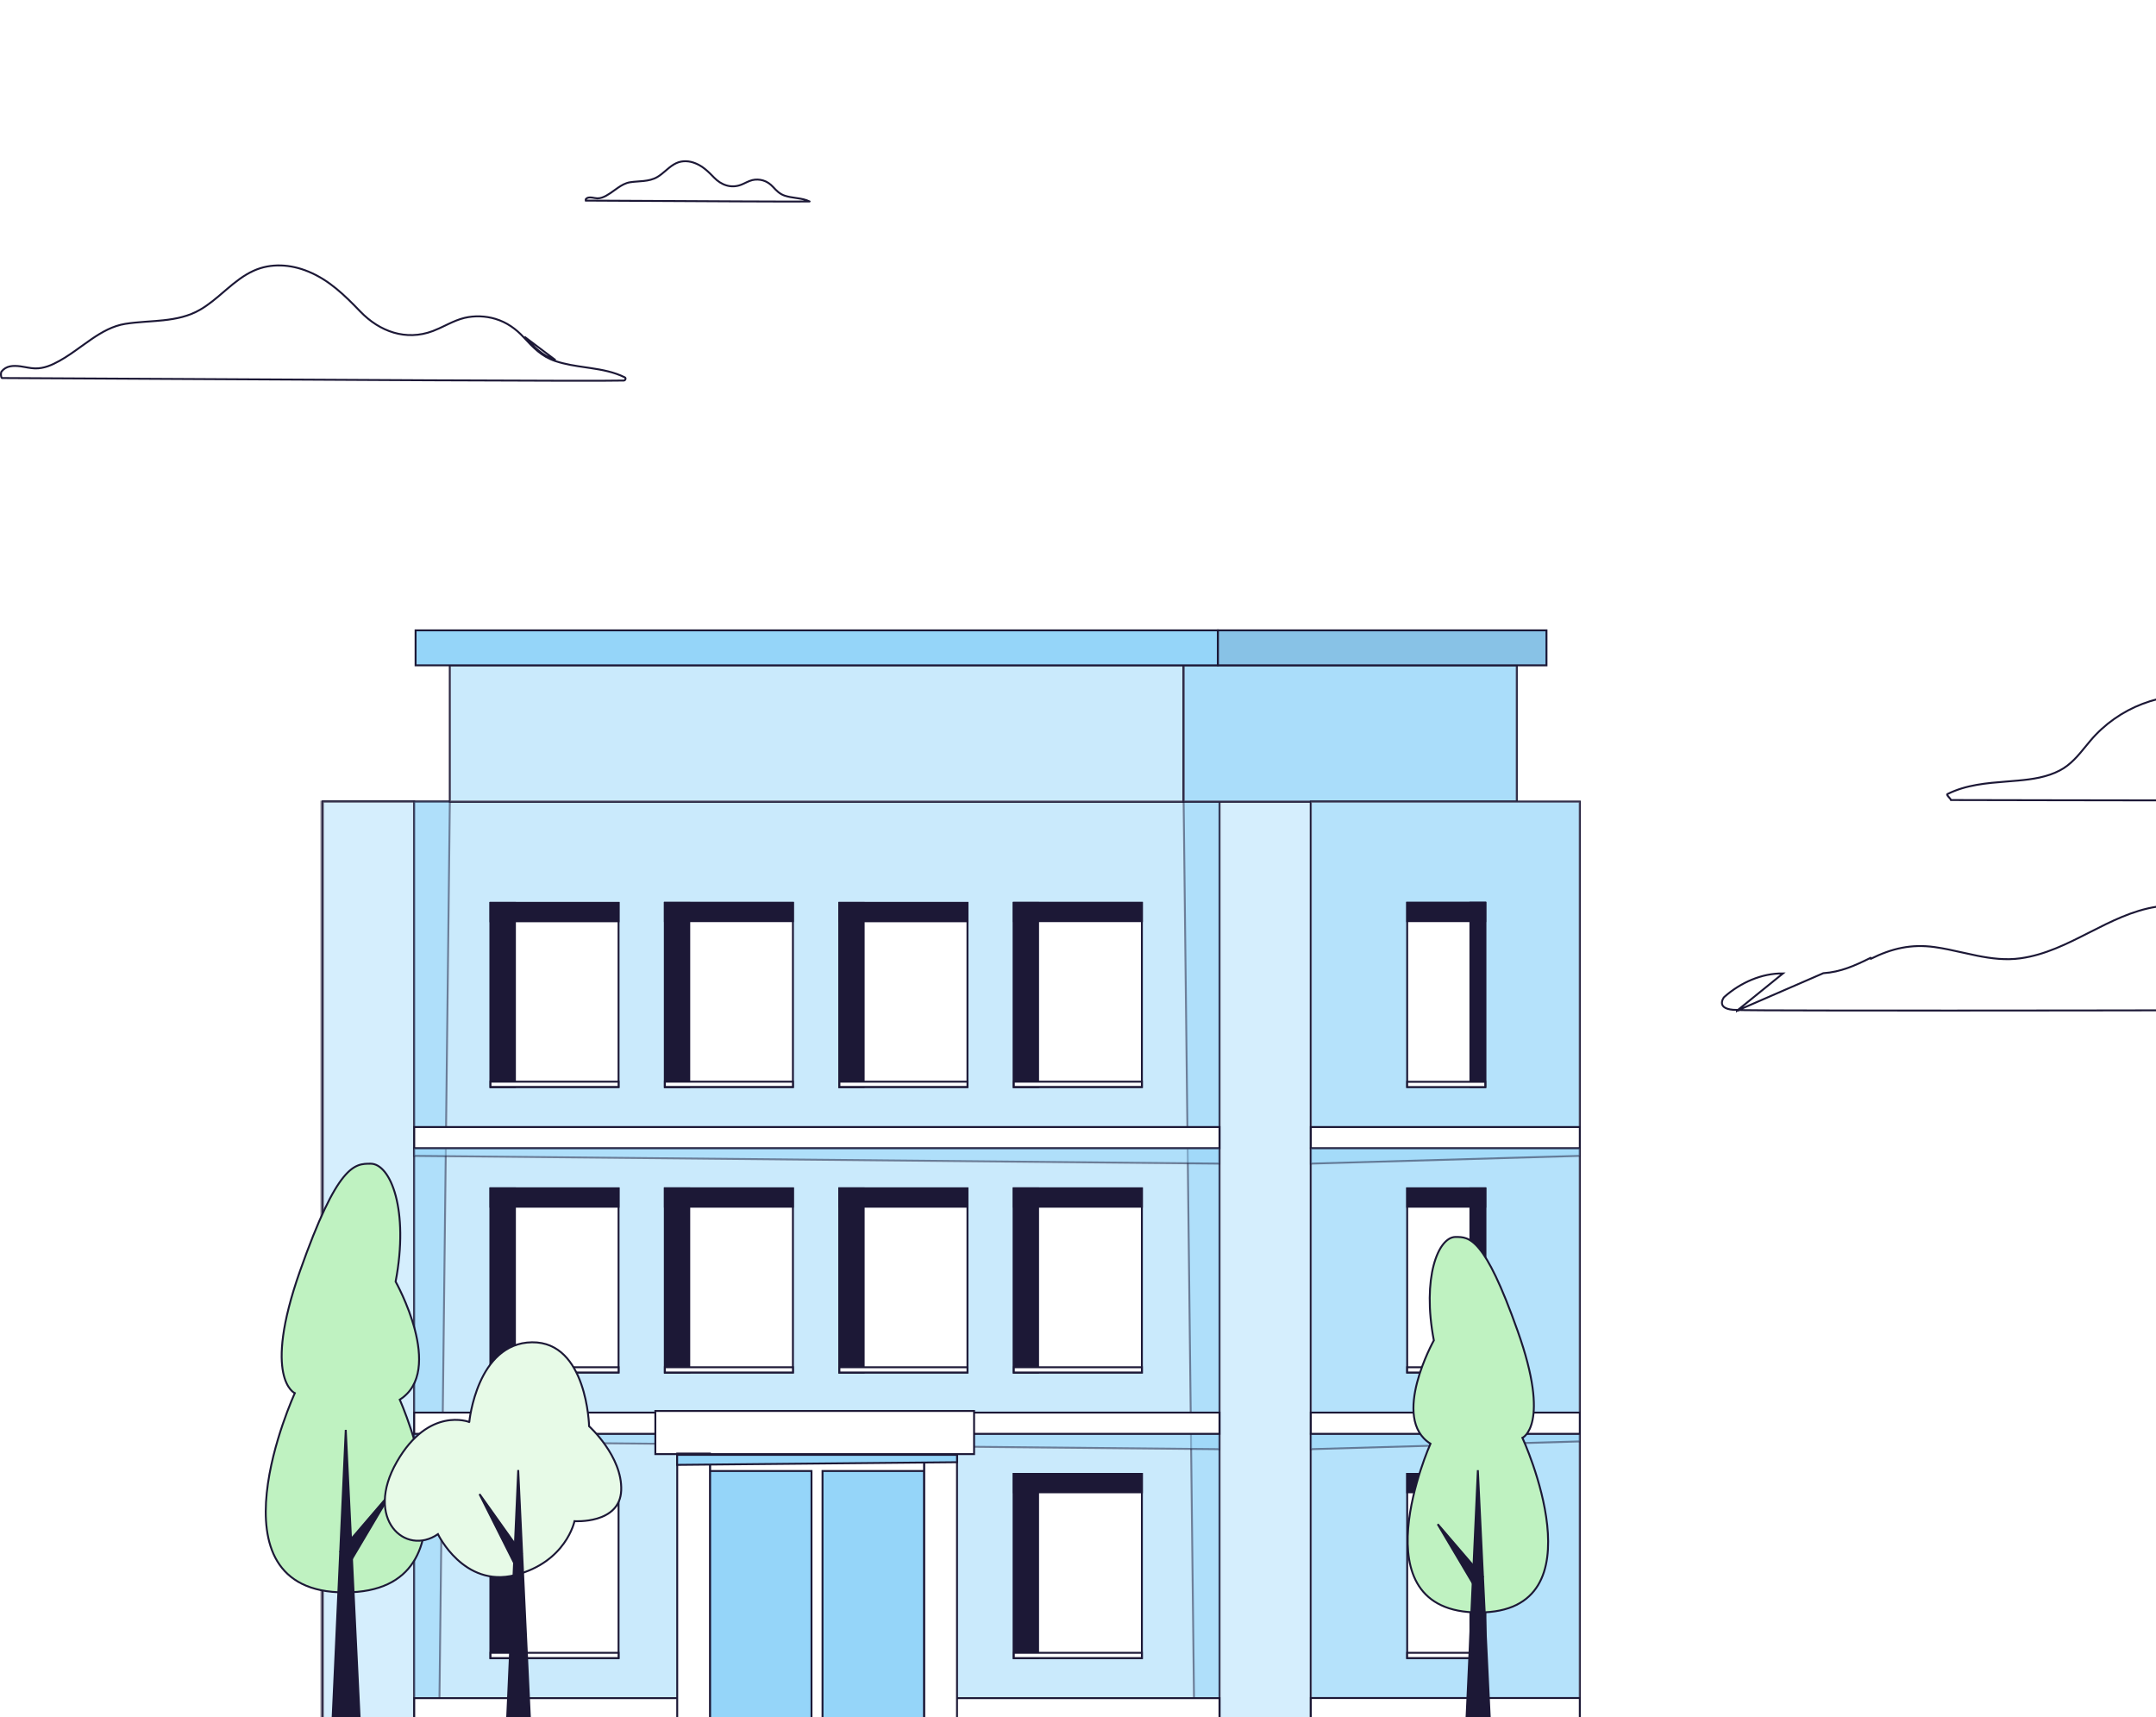 <svg xmlns="http://www.w3.org/2000/svg" width="565" height="450" viewBox="0 0 565 450" fill="none"><rect x="0" y="0" width="565" height="450" fill="#808080" stroke="none"/><g clip-path="url(#clip0_4418_40)"><rect width="565" height="450" fill="white"></rect><path d="M455.194 264.869L455.431 264.831C455.4 264.768 455.327 264.699 455.302 264.685C455.29 264.68 455.27 264.673 455.264 264.672C455.256 264.67 455.253 264.67 455.262 264.671C455.276 264.673 455.303 264.675 455.346 264.678C455.43 264.683 455.557 264.689 455.728 264.694C456.069 264.705 456.575 264.714 457.235 264.724C458.555 264.742 460.487 264.758 462.944 264.771C467.858 264.797 474.869 264.814 483.272 264.823C500.078 264.841 522.45 264.829 544.747 264.805C567.044 264.781 589.266 264.745 605.772 264.714C614.025 264.699 620.849 264.686 625.539 264.676C627.884 264.671 629.695 264.667 630.885 264.664L632.023 264.661C632.037 264.617 632.055 264.576 632.074 264.542C632.128 264.441 632.213 264.333 632.298 264.233C632.355 264.165 632.421 264.09 632.487 264.016C632.519 263.98 632.55 263.945 632.581 263.91C632.783 263.68 632.95 263.472 633.016 263.304C633.048 263.225 633.044 263.187 633.04 263.174C633.038 263.168 633.029 263.137 632.946 263.097L632.945 263.096C628.024 260.651 622.719 260.23 617.315 259.8C616.361 259.724 615.404 259.648 614.446 259.561C610.728 259.225 606.88 258.681 603.492 256.902C600.642 255.412 598.672 252.997 596.727 250.613C596.327 250.122 595.928 249.633 595.523 249.154L595.523 249.154C588.16 240.409 576.444 235.852 565.105 237.631L565.066 237.384L565.105 237.631C558.847 238.612 553.236 241.466 547.589 244.34L547.389 244.441C541.687 247.342 535.939 250.24 529.5 251.136C525.621 251.678 521.855 251.197 518.132 250.457C516.81 250.194 515.497 249.899 514.187 249.605C511.794 249.068 509.408 248.533 506.987 248.196C500.869 247.353 495.773 248.538 490.287 251.255C490.287 251.255 490.287 251.255 490.287 251.255L490.176 251.031C486.125 253.043 482.385 254.733 477.819 255.042L455.194 264.869ZM455.194 264.869V264.673C453.749 264.673 452.808 264.465 452.211 264.167C451.625 263.874 451.373 263.496 451.287 263.126C451.199 262.744 451.278 262.333 451.424 261.976C451.572 261.615 451.772 261.347 451.877 261.253C456.187 257.455 461.688 255.048 467.252 255.099L455.194 264.869Z" fill="white" stroke="#1C1836" stroke-width="0.5"></path><path d="M163.471 99.728L163.469 99.728C156.84 99.943 78.287 99.498 32.578 99.239C15.417 99.141 2.885 99.07 0.527 99.07H0.51C0.505 99.07 0.496 99.07 0.479 99.055C0.457 99.037 0.428 99.001 0.396 98.938C0.333 98.811 0.286 98.619 0.264 98.397C0.242 98.179 0.246 97.949 0.274 97.754C0.304 97.547 0.354 97.421 0.393 97.372C1.619 95.84 3.383 95.756 5.344 96.001C5.799 96.06 6.25 96.142 6.71 96.226C6.883 96.257 7.057 96.289 7.233 96.32C7.871 96.431 8.523 96.529 9.183 96.546L9.184 96.546C11.539 96.596 13.61 95.664 15.573 94.575C17.542 93.489 19.431 92.126 21.31 90.77C22.189 90.136 23.066 89.503 23.948 88.901C26.731 87.002 29.586 85.388 32.818 84.871L32.818 84.871C34.446 84.61 36.11 84.465 37.788 84.34C38.151 84.313 38.514 84.287 38.877 84.261C40.195 84.166 41.518 84.071 42.828 83.93C46.174 83.569 49.47 82.902 52.482 81.142C54.73 79.83 56.705 78.135 58.658 76.46C58.904 76.249 59.15 76.039 59.395 75.829C61.6 73.95 63.82 72.154 66.448 70.962C71.055 68.877 76.176 69.259 80.797 71.163L80.797 71.163C86.315 73.426 90.327 77.399 94.438 81.659C99.469 86.872 106.359 89.423 113.446 86.749L113.446 86.749C114.545 86.331 115.608 85.82 116.66 85.316C116.965 85.169 117.269 85.023 117.573 84.879C118.931 84.24 120.288 83.653 121.733 83.306C124.384 82.676 127.2 82.788 129.823 83.566C132.779 84.454 135.191 86.167 137.272 88.427L137.273 88.428C139.718 91.053 141.91 93.403 145.496 94.609C148.099 95.489 150.804 95.881 153.478 96.269C153.905 96.331 154.332 96.393 154.756 96.457C157.852 96.921 160.888 97.483 163.726 98.886C163.913 98.983 163.967 99.166 163.906 99.363C163.842 99.571 163.668 99.723 163.471 99.728ZM145.576 94.372C142.058 93.189 139.905 90.888 137.455 88.257L145.576 94.372Z" fill="white" stroke="#1C1836" stroke-width="0.5"></path><path d="M212.15 52.795C212.147 52.799 212.145 52.801 212.143 52.803C209.746 52.88 181.472 52.72 165.001 52.627C158.982 52.592 154.539 52.567 153.51 52.566C153.503 52.541 153.496 52.508 153.492 52.467C153.486 52.401 153.487 52.331 153.495 52.274C153.5 52.246 153.505 52.225 153.509 52.212C153.51 52.209 153.511 52.207 153.511 52.206C153.896 51.732 154.448 51.691 155.144 51.778C155.303 51.799 155.46 51.828 155.624 51.857C155.687 51.869 155.752 51.88 155.818 51.892C156.049 51.932 156.294 51.969 156.544 51.976L156.545 51.976C157.438 51.995 158.215 51.641 158.928 51.245C159.646 50.85 160.341 50.349 161.022 49.857C161.337 49.63 161.649 49.405 161.959 49.193C162.957 48.512 163.962 47.947 165.091 47.767L165.091 47.767C165.671 47.673 166.264 47.621 166.868 47.577C166.998 47.567 167.128 47.557 167.259 47.548C167.734 47.514 168.215 47.48 168.69 47.428C169.904 47.297 171.118 47.054 172.233 46.403C173.056 45.922 173.78 45.301 174.482 44.699C174.571 44.623 174.659 44.547 174.747 44.472C175.542 43.794 176.327 43.161 177.251 42.742C178.862 42.013 180.66 42.142 182.295 42.816L182.296 42.816C184.25 43.617 185.674 45.026 187.157 46.562C189.003 48.474 191.55 49.427 194.179 48.435L194.18 48.435C194.582 48.282 194.974 48.093 195.354 47.911C195.463 47.859 195.571 47.807 195.678 47.756C196.165 47.527 196.642 47.321 197.146 47.2C198.073 46.98 199.059 47.019 199.979 47.291C201.011 47.602 201.857 48.2 202.591 48.998L202.592 48.999L202.598 49.005C203.474 49.946 204.289 50.821 205.622 51.27C206.575 51.592 207.566 51.735 208.529 51.875C208.682 51.897 208.835 51.919 208.987 51.942C210.093 52.108 211.159 52.306 212.151 52.792C212.151 52.794 212.15 52.794 212.15 52.795ZM153.528 52.614C153.528 52.614 153.528 52.614 153.528 52.613L153.528 52.614Z" fill="white" stroke="#1C1836" stroke-width="0.5"></path><path d="M171.218 188.925H134.65V226.606H171.218V188.925Z" fill="#E7FAE7" stroke="#1C1836" stroke-width="0.5"></path><path d="M124.421 252.895H87.853V290.575H124.421V252.895Z" fill="#E7FAE7" stroke="#1C1836" stroke-width="0.5"></path><path d="M171.218 252.895H134.65V290.575H171.218V252.895Z" fill="#E7FAE7" stroke="#1C1836" stroke-width="0.5"></path><path d="M124.421 316.83H87.853V354.51H124.421V316.83Z" fill="#E7FAE7" stroke="#1C1836" stroke-width="0.5"></path><path d="M171.218 316.83H134.65V354.51H171.218V316.83Z" fill="#E7FAE7" stroke="#1C1836" stroke-width="0.5"></path><path d="M124.421 380.763H87.853V418.41H124.421V380.763Z" fill="#E7FAE7" stroke="#1C1836" stroke-width="0.5"></path><path d="M171.218 380.762H134.65V418.409H171.218V380.762Z" fill="#E7FAE7" stroke="#1C1836" stroke-width="0.5"></path><path d="M124.421 444.733H87.853V482.38H124.421V444.733Z" fill="#E7FAE7" stroke="#1C1836" stroke-width="0.5"></path><path d="M171.218 444.733H134.65V482.38H171.218V444.733Z" fill="#E7FAE7" stroke="#1C1836" stroke-width="0.5"></path><path d="M181.062 482.38H217.629V444.732H181.062V482.38Z" fill="#E7FAE7" stroke="#1C1836" stroke-width="0.5"></path><path d="M181.062 418.444H217.629V380.797H181.062V418.444Z" fill="#E7FAE7" stroke="#1C1836" stroke-width="0.5"></path><path d="M181.062 354.508H217.629V316.828H181.062V354.508Z" fill="#E7FAE7" stroke="#1C1836" stroke-width="0.5"></path><path d="M181.062 290.541H217.629V252.861H181.062V290.541Z" fill="#E7FAE7" stroke="#1C1836" stroke-width="0.5"></path><path d="M181.062 226.607H217.629V188.927H181.062V226.607Z" fill="#E7FAE7" stroke="#1C1836" stroke-width="0.5"></path><path d="M349.663 482.38H379.879V444.732H349.663V482.38Z" fill="#E7FAE7" stroke="#1C1836" stroke-width="0.5"></path><path d="M311.063 482.38H341.279V444.732H311.063V482.38Z" fill="#E7FAE7" stroke="#1C1836" stroke-width="0.5"></path><path d="M349.663 418.444H379.879V380.797H349.663V418.444Z" fill="#E7FAE7" stroke="#1C1836" stroke-width="0.5"></path><path d="M311.063 418.444H341.279V380.797H311.063V418.444Z" fill="#E7FAE7" stroke="#1C1836" stroke-width="0.5"></path><path d="M349.663 354.507H379.879V316.827H349.663V354.507Z" fill="#E7FAE7" stroke="#1C1836" stroke-width="0.5"></path><path d="M311.063 354.507H341.279V316.827H311.063V354.507Z" fill="#E7FAE7" stroke="#1C1836" stroke-width="0.5"></path><path d="M349.663 290.541H379.879V252.861H349.663V290.541Z" fill="#E7FAE7" stroke="#1C1836" stroke-width="0.5"></path><path d="M311.063 290.541H341.279V252.861H311.063V290.541Z" fill="#E7FAE7" stroke="#1C1836" stroke-width="0.5"></path><path d="M349.663 226.606H379.879V188.926H349.663V226.606Z" fill="#E7FAE7" stroke="#1C1836" stroke-width="0.5"></path><path d="M311.063 226.606H341.279V188.926H311.063V226.606Z" fill="#E7FAE7" stroke="#1C1836" stroke-width="0.5"></path><path d="M302.943 188.926H272.727V226.606H302.943V188.926Z" fill="#E7FAE7" stroke="#1C1836" stroke-width="0.5"></path><path d="M302.943 252.895H272.727V290.575H302.943V252.895Z" fill="#E7FAE7" stroke="#1C1836" stroke-width="0.5"></path><path d="M302.943 316.831H272.727V354.511H302.943V316.831Z" fill="#E7FAE7" stroke="#1C1836" stroke-width="0.5"></path><path d="M302.943 380.763H272.727V418.411H302.943V380.763Z" fill="#E7FAE7" stroke="#1C1836" stroke-width="0.5"></path><path d="M302.943 444.733H272.727V482.38H302.943V444.733Z" fill="#E7FAE7" stroke="#1C1836" stroke-width="0.5"></path><path d="M325.618 473.932V534.79L247.213 467.549V406.756L325.618 473.932Z" fill="white" stroke="#1C1836" stroke-width="0.5"></path><path d="M325.618 283.928V314.341L247.213 247.165V216.719L325.618 283.928Z" fill="white" stroke="#1C1836" stroke-width="0.5"></path><path d="M325.618 430.917V438.414L247.213 371.238V363.741L325.618 430.917Z" fill="white" stroke="#1C1836" stroke-width="0.5"></path><path d="M325.618 188.697H247.213V191.251H325.618V188.697Z" fill="#1C1836" stroke="#1C1836" stroke-width="0.5"></path><path d="M325.618 237.704H247.213V240.257H325.618V237.704Z" fill="#1C1836" stroke="#1C1836" stroke-width="0.5"></path><path d="M325.618 286.745H247.213V289.299H325.618V286.745Z" fill="#1C1836" stroke="#1C1836" stroke-width="0.5"></path><path d="M325.618 335.719H247.213V338.272H325.618V335.719Z" fill="#1C1836" stroke="#1C1836" stroke-width="0.5"></path><path d="M325.618 384.757H247.213V387.311H325.618V384.757Z" fill="#1C1836" stroke="#1C1836" stroke-width="0.5"></path><path d="M325.618 433.796H247.213V436.349H325.618V433.796Z" fill="#1C1836" stroke="#1C1836" stroke-width="0.5"></path><path d="M399.308 278.266H405.43V230.895H399.308V278.266Z" fill="#1C1836" stroke="#1C1836" stroke-width="0.5"></path><path d="M399.308 360.696H405.43V313.325H399.308V360.696Z" fill="#1C1836" stroke="#1C1836" stroke-width="0.5"></path><path d="M399.308 443.161H405.43V395.79H399.308V443.161Z" fill="#1C1836" stroke="#1C1836" stroke-width="0.5"></path><path d="M343.508 210.074H84.592V631.725H343.508V210.074Z" fill="#95D5F9" stroke="#1C1836" stroke-width="0.5"></path><path opacity="0.5" d="M343.137 210.074H84.221V631.725H343.137V210.074Z" fill="white" stroke="#1C1836" stroke-width="0.5"></path><path d="M108.523 210.074H84.592V631.725H108.523V210.074Z" fill="#95D5F9" stroke="#1C1836" stroke-width="0.5"></path><path opacity="0.6" d="M108.523 210.074H84.592V631.725H108.523V210.074Z" fill="white" stroke="#1C1836" stroke-width="0.5"></path><path d="M343.513 210.073H319.582V631.725H343.513V210.073Z" fill="#95D5F9" stroke="#1C1836" stroke-width="0.5"></path><path opacity="0.6" d="M343.513 210.073H319.582V631.725H343.513V210.073Z" fill="white" stroke="#1C1836" stroke-width="0.5"></path><path opacity="0.5" d="M315.056 631.725H319.573V210.074H310.178L315.056 631.725Z" fill="#95D5F9" stroke="#1C1836" stroke-width="0.5"></path><path opacity="0.5" d="M113.01 631.725H108.492V210.074H117.888L113.01 631.725Z" fill="#95D5F9" stroke="#1C1836" stroke-width="0.5"></path><path d="M108.558 300.92H319.58V295.355H108.558V300.92Z" fill="white" stroke="#1C1836" stroke-width="0.5"></path><path opacity="0.5" d="M108.492 300.92H319.547V304.947L108.492 302.917V300.92Z" fill="#95D5F9" stroke="#1C1836" stroke-width="0.5"></path><path opacity="0.5" d="M108.492 375.755H319.547V379.782L108.492 377.752V375.755Z" fill="#95D5F9" stroke="#1C1836" stroke-width="0.5"></path><path d="M108.558 375.755H319.58V370.19H108.558V375.755Z" fill="white" stroke="#1C1836" stroke-width="0.5"></path><path d="M108.558 450.592H319.58V445.027H108.558V450.592Z" fill="white" stroke="#1C1836" stroke-width="0.5"></path><path d="M186.047 450.304H242.209V380.923H186.047V450.304Z" fill="white" stroke="#1C1836" stroke-width="0.5"></path><path d="M215.549 450.304H242.182V385.498H215.549V450.304Z" fill="#95D5F9" stroke="#1C1836" stroke-width="0.5"></path><path d="M186.03 450.304H212.662V385.498H186.03V450.304Z" fill="#95D5F9" stroke="#1C1836" stroke-width="0.5"></path><path d="M242.212 450.303H250.795V380.922H242.212V450.303Z" fill="white" stroke="#1C1836" stroke-width="0.5"></path><path d="M255.266 381.071V369.765H171.741V381.071H255.266Z" fill="white" stroke="#1C1836" stroke-width="0.5"></path><path d="M177.472 450.304H186.055V380.923H177.472V450.304Z" fill="white" stroke="#1C1836" stroke-width="0.5"></path><path d="M250.8 381.27V383.193L177.451 383.892V381.27H250.8Z" fill="#95D5F9" stroke="#1C1836" stroke-width="0.5"></path><path d="M265.687 284.878H299.242V236.624H265.687V284.878Z" fill="white" stroke="#1C1836" stroke-width="0.5"></path><path d="M265.657 284.878H272.041V236.624H265.657V284.878Z" fill="#1C1836" stroke="#1C1836" stroke-width="0.5"></path><path d="M299.242 241.403V236.591H265.687V241.403H299.242Z" fill="#1C1836" stroke="#1C1836" stroke-width="0.5"></path><path d="M265.687 284.845H299.242V283.47H265.687V284.845Z" fill="white" stroke="#1C1836" stroke-width="0.5"></path><path d="M219.976 284.878H253.531V236.624H219.976V284.878Z" fill="white" stroke="#1C1836" stroke-width="0.5"></path><path d="M219.95 284.878H226.334V236.624H219.95V284.878Z" fill="#1C1836" stroke="#1C1836" stroke-width="0.5"></path><path d="M253.531 241.435V236.623H219.976V241.435H253.531Z" fill="#1C1836" stroke="#1C1836" stroke-width="0.5"></path><path d="M219.976 284.845H253.531V283.47H219.976V284.845Z" fill="white" stroke="#1C1836" stroke-width="0.5"></path><path d="M174.24 284.878H207.795V236.624H174.24V284.878Z" fill="white" stroke="#1C1836" stroke-width="0.5"></path><path d="M174.245 284.878H180.629V236.624H174.245V284.878Z" fill="#1C1836" stroke="#1C1836" stroke-width="0.5"></path><path d="M207.795 241.403V236.59H174.24V241.403H207.795Z" fill="#1C1836" stroke="#1C1836" stroke-width="0.5"></path><path d="M174.24 284.846H207.795V283.471H174.24V284.846Z" fill="white" stroke="#1C1836" stroke-width="0.5"></path><path d="M128.544 284.878H162.1V236.624H128.544V284.878Z" fill="white" stroke="#1C1836" stroke-width="0.5"></path><path d="M128.56 284.877H134.943V236.623H128.56V284.877Z" fill="#1C1836" stroke="#1C1836" stroke-width="0.5"></path><path d="M162.1 241.436V236.624H128.544V241.436H162.1Z" fill="#1C1836" stroke="#1C1836" stroke-width="0.5"></path><path d="M128.544 284.845H162.1V283.47H128.544V284.845Z" fill="white" stroke="#1C1836" stroke-width="0.5"></path><path d="M265.687 359.682H299.242V311.428H265.687V359.682Z" fill="white" stroke="#1C1836" stroke-width="0.5"></path><path d="M265.657 359.682H272.041V311.428H265.657V359.682Z" fill="#1C1836" stroke="#1C1836" stroke-width="0.5"></path><path d="M299.242 316.241V311.429H265.687V316.241H299.242Z" fill="#1C1836" stroke="#1C1836" stroke-width="0.5"></path><path d="M265.687 359.682H299.242V358.307H265.687V359.682Z" fill="white" stroke="#1C1836" stroke-width="0.5"></path><path d="M219.976 359.682H253.531V311.427H219.976V359.682Z" fill="white" stroke="#1C1836" stroke-width="0.5"></path><path d="M219.95 359.681H226.334V311.427H219.95V359.681Z" fill="#1C1836" stroke="#1C1836" stroke-width="0.5"></path><path d="M253.484 316.24V311.428H219.929V316.24H253.484Z" fill="#1C1836" stroke="#1C1836" stroke-width="0.5"></path><path d="M219.976 359.682H253.531V358.307H219.976V359.682Z" fill="white" stroke="#1C1836" stroke-width="0.5"></path><path d="M174.24 359.681H207.795V311.427H174.24V359.681Z" fill="white" stroke="#1C1836" stroke-width="0.5"></path><path d="M174.245 359.681H180.629V311.427H174.245V359.681Z" fill="#1C1836" stroke="#1C1836" stroke-width="0.5"></path><path d="M207.795 316.24V311.428H174.24V316.24H207.795Z" fill="#1C1836" stroke="#1C1836" stroke-width="0.5"></path><path d="M174.24 359.681H207.795V358.306H174.24V359.681Z" fill="white" stroke="#1C1836" stroke-width="0.5"></path><path d="M128.544 359.681H162.1V311.427H128.544V359.681Z" fill="white" stroke="#1C1836" stroke-width="0.5"></path><path d="M128.56 359.681H134.943V311.427H128.56V359.681Z" fill="#1C1836" stroke="#1C1836" stroke-width="0.5"></path><path d="M162.1 316.24V311.428H128.544V316.24H162.1Z" fill="#1C1836" stroke="#1C1836" stroke-width="0.5"></path><path d="M128.544 359.681H162.1V358.306H128.544V359.681Z" fill="white" stroke="#1C1836" stroke-width="0.5"></path><path d="M265.687 434.52H299.242V386.265H265.687V434.52Z" fill="white" stroke="#1C1836" stroke-width="0.5"></path><path d="M265.657 434.52H272.041V386.265H265.657V434.52Z" fill="#1C1836" stroke="#1C1836" stroke-width="0.5"></path><path d="M299.242 391.078V386.266H265.687V391.078H299.242Z" fill="#1C1836" stroke="#1C1836" stroke-width="0.5"></path><path d="M265.687 434.52H299.242V433.145H265.687V434.52Z" fill="white" stroke="#1C1836" stroke-width="0.5"></path><path d="M128.544 434.52H162.1V386.265H128.544V434.52Z" fill="white" stroke="#1C1836" stroke-width="0.5"></path><path d="M128.56 434.52H134.943V386.265H128.56V434.52Z" fill="#1C1836" stroke="#1C1836" stroke-width="0.5"></path><path d="M162.07 391.077V386.265H128.515V391.077H162.07Z" fill="#1C1836" stroke="#1C1836" stroke-width="0.5"></path><path d="M128.544 434.52H162.1V433.145H128.544V434.52Z" fill="white" stroke="#1C1836" stroke-width="0.5"></path><path d="M310.134 174.359H117.902V210.075H310.134V174.359Z" fill="#95D5F9" stroke="#1C1836" stroke-width="0.5"></path><path opacity="0.5" d="M310.134 174.359H117.902V210.075H310.134V174.359Z" fill="white" stroke="#1C1836" stroke-width="0.5"></path><path d="M397.487 174.359H310.178V210.075H397.487V174.359Z" fill="#95D5F9" stroke="#1C1836" stroke-width="0.5"></path><path opacity="0.2" d="M397.487 174.359H310.178V210.075H397.487V174.359Z" fill="white" stroke="#1C1836" stroke-width="0.5"></path><path d="M319.175 165.194H108.906V174.36H319.175V165.194Z" fill="#95D5F9" stroke="#1C1836" stroke-width="0.5"></path><path d="M405.268 165.194H319.17V174.361H405.268V165.194Z" fill="#95D5F9" stroke="#1C1836" stroke-width="0.5"></path><path opacity="0.1" d="M405.268 165.194H319.17V174.361H405.268V165.194Z" fill="#1C1836" stroke="#1C1836" stroke-width="0.5"></path><path d="M414 210.073H343.518V631.725H414V210.073Z" fill="#95D5F9" stroke="#1C1836" stroke-width="0.5"></path><path opacity="0.3" d="M414 210.073H343.518V631.725H414V210.073Z" fill="white" stroke="#1C1836" stroke-width="0.5"></path><path d="M389.224 236.591H368.764V284.845H389.224V236.591Z" fill="white" stroke="#1C1836" stroke-width="0.5"></path><path d="M389.226 236.59H385.33V284.845H389.226V236.59Z" fill="#1C1836" stroke="#1C1836" stroke-width="0.5"></path><path d="M389.225 241.402V236.589H368.764V241.402H389.225Z" fill="#1C1836" stroke="#1C1836" stroke-width="0.5"></path><path d="M389.224 283.502H368.764V284.877H389.224V283.502Z" fill="white" stroke="#1C1836" stroke-width="0.5"></path><path d="M389.224 311.428H368.764V359.682H389.224V311.428Z" fill="white" stroke="#1C1836" stroke-width="0.5"></path><path d="M389.226 311.428H385.33V359.682H389.226V311.428Z" fill="#1C1836" stroke="#1C1836" stroke-width="0.5"></path><path d="M389.225 316.24V311.428H368.764V316.24H389.225Z" fill="#1C1836" stroke="#1C1836" stroke-width="0.5"></path><path d="M389.224 358.308H368.764V359.683H389.224V358.308Z" fill="white" stroke="#1C1836" stroke-width="0.5"></path><path d="M389.224 386.265H368.764V434.519H389.224V386.265Z" fill="white" stroke="#1C1836" stroke-width="0.5"></path><path d="M389.226 386.265H385.33V434.519H389.226V386.265Z" fill="#1C1836" stroke="#1C1836" stroke-width="0.5"></path><path d="M389.225 391.077V386.265H368.764V391.077H389.225Z" fill="#1C1836" stroke="#1C1836" stroke-width="0.5"></path><path d="M389.224 433.143H368.764V434.518H389.224V433.143Z" fill="white" stroke="#1C1836" stroke-width="0.5"></path><path d="M414 295.355H343.518V300.921H414V295.355Z" fill="white" stroke="#1C1836" stroke-width="0.5"></path><path opacity="0.5" d="M414 300.919H343.518V304.946L414 302.916V300.919Z" fill="#95D5F9" stroke="#1C1836" stroke-width="0.5"></path><path opacity="0.5" d="M414 375.754H343.518V379.781L414 377.751V375.754Z" fill="#95D5F9" stroke="#1C1836" stroke-width="0.5"></path><path d="M414 370.189H343.518V375.755H414V370.189Z" fill="white" stroke="#1C1836" stroke-width="0.5"></path><path d="M414 444.995H343.518V450.56H414V444.995Z" fill="white" stroke="#1C1836" stroke-width="0.5"></path><path d="M104.755 366.802C104.755 366.802 127.474 417.283 90.383 417.315C53.292 417.348 77.256 365.1 77.256 365.1C77.256 365.1 68.679 361.335 78.598 333.149C88.517 304.962 92.97 304.962 97.127 304.962C102.365 304.962 107.243 317.141 103.675 335.866C103.675 335.866 116.769 359.207 104.755 366.802Z" fill="#BFF2C1" stroke="#1C1836" stroke-width="0.5"></path><path d="M87.139 450.806L90.609 374.725L94.275 450.806H87.139Z" fill="#1C1836" stroke="#1C1836" stroke-width="0.5"></path><path d="M89.215 406.611L102.703 390.865L92.129 408.706L89.215 406.611Z" fill="#1C1836" stroke="#1C1836" stroke-width="0.5"></path><path d="M374.87 378.344C374.87 378.344 355.064 422.604 387.571 422.571C420.079 422.538 398.964 376.805 398.964 376.805C398.964 376.805 406.493 373.499 397.72 348.815C388.979 324.131 385.051 324.164 381.45 324.164C376.866 324.164 372.611 334.869 375.753 351.27C375.753 351.27 364.328 371.731 374.87 378.344Z" fill="#BFF2C1" stroke="#1C1836" stroke-width="0.5"></path><path d="M390.493 451.902L387.285 385.282L384.24 451.902H390.493Z" fill="#1C1836" stroke="#1C1836" stroke-width="0.5"></path><path d="M388.58 413.208L376.762 399.426L386.026 415.042L388.58 413.208Z" fill="#1C1836" stroke="#1C1836" stroke-width="0.5"></path><path d="M122.953 372.652C122.953 372.652 112.379 368.461 103.998 383.095C95.388 398.088 106.224 407.942 114.768 402.049C114.768 402.049 121.512 416.159 134.934 412.787C148.356 409.415 150.55 398.645 150.55 398.645C150.55 398.645 162.466 399.463 162.793 390.559C163.121 381.654 154.38 373.765 154.38 373.765C154.38 373.765 153.856 351.602 139.419 351.766C124.982 351.962 122.985 372.619 122.985 372.619L122.953 372.652Z" fill="#E7FAE7" stroke="#1C1836" stroke-width="0.5"></path><path d="M132.857 451.221L135.804 385.256L138.914 451.221H132.857Z" fill="#1C1836" stroke="#1C1836" stroke-width="0.5"></path><path d="M134.919 409.971L125.654 391.541L136.719 407.123L134.919 409.971Z" fill="#1C1836" stroke="#1C1836" stroke-width="0.5"></path><path d="M688.099 209.869L687.862 209.831C687.893 209.768 687.966 209.699 687.991 209.685C688.003 209.68 688.023 209.673 688.029 209.672C688.037 209.67 688.04 209.67 688.031 209.671C688.017 209.673 687.99 209.675 687.947 209.678C687.863 209.683 687.736 209.689 687.565 209.694C687.224 209.705 686.718 209.714 686.058 209.724C684.738 209.742 682.806 209.758 680.349 209.771C675.435 209.797 668.424 209.814 660.021 209.823C643.215 209.841 620.843 209.829 598.546 209.805C576.249 209.781 554.027 209.745 537.52 209.714C529.267 209.699 522.444 209.686 517.754 209.676C515.409 209.671 513.598 209.667 512.408 209.664L511.27 209.661C511.256 209.617 511.238 209.576 511.219 209.542C511.165 209.441 511.08 209.333 510.995 209.233C510.938 209.165 510.872 209.09 510.806 209.016C510.774 208.98 510.743 208.945 510.712 208.91C510.51 208.68 510.343 208.472 510.277 208.304C510.245 208.225 510.249 208.187 510.253 208.174C510.255 208.168 510.264 208.137 510.347 208.097L510.348 208.096C515.269 205.651 520.574 205.23 525.978 204.8C526.932 204.724 527.888 204.648 528.847 204.561C532.565 204.225 536.413 203.681 539.801 201.902C542.651 200.412 544.621 197.997 546.566 195.613C546.966 195.122 547.365 194.633 547.77 194.154L547.77 194.154C555.133 185.409 566.849 180.852 578.188 182.631L578.227 182.384L578.188 182.631C584.446 183.612 590.057 186.466 595.704 189.34L595.904 189.441C601.606 192.342 607.354 195.24 613.793 196.136C617.672 196.678 621.438 196.197 625.161 195.457C626.483 195.194 627.796 194.899 629.106 194.605C631.499 194.068 633.885 193.533 636.306 193.196C642.424 192.353 647.52 193.538 653.006 196.255C653.006 196.255 653.006 196.255 653.006 196.255L653.117 196.031C657.167 198.043 660.908 199.733 665.474 200.042L688.099 209.869ZM688.099 209.869V209.673C689.544 209.673 690.485 209.465 691.082 209.167C691.668 208.874 691.92 208.496 692.006 208.126C692.094 207.744 692.015 207.333 691.869 206.976C691.721 206.615 691.521 206.347 691.416 206.253C687.106 202.455 681.605 200.048 676.041 200.099L688.099 209.869Z" fill="white" stroke="#1C1836" stroke-width="0.5"></path></g><defs><clipPath id="clip0_4418_40"><rect width="565" height="450" fill="white"></rect></clipPath></defs></svg>